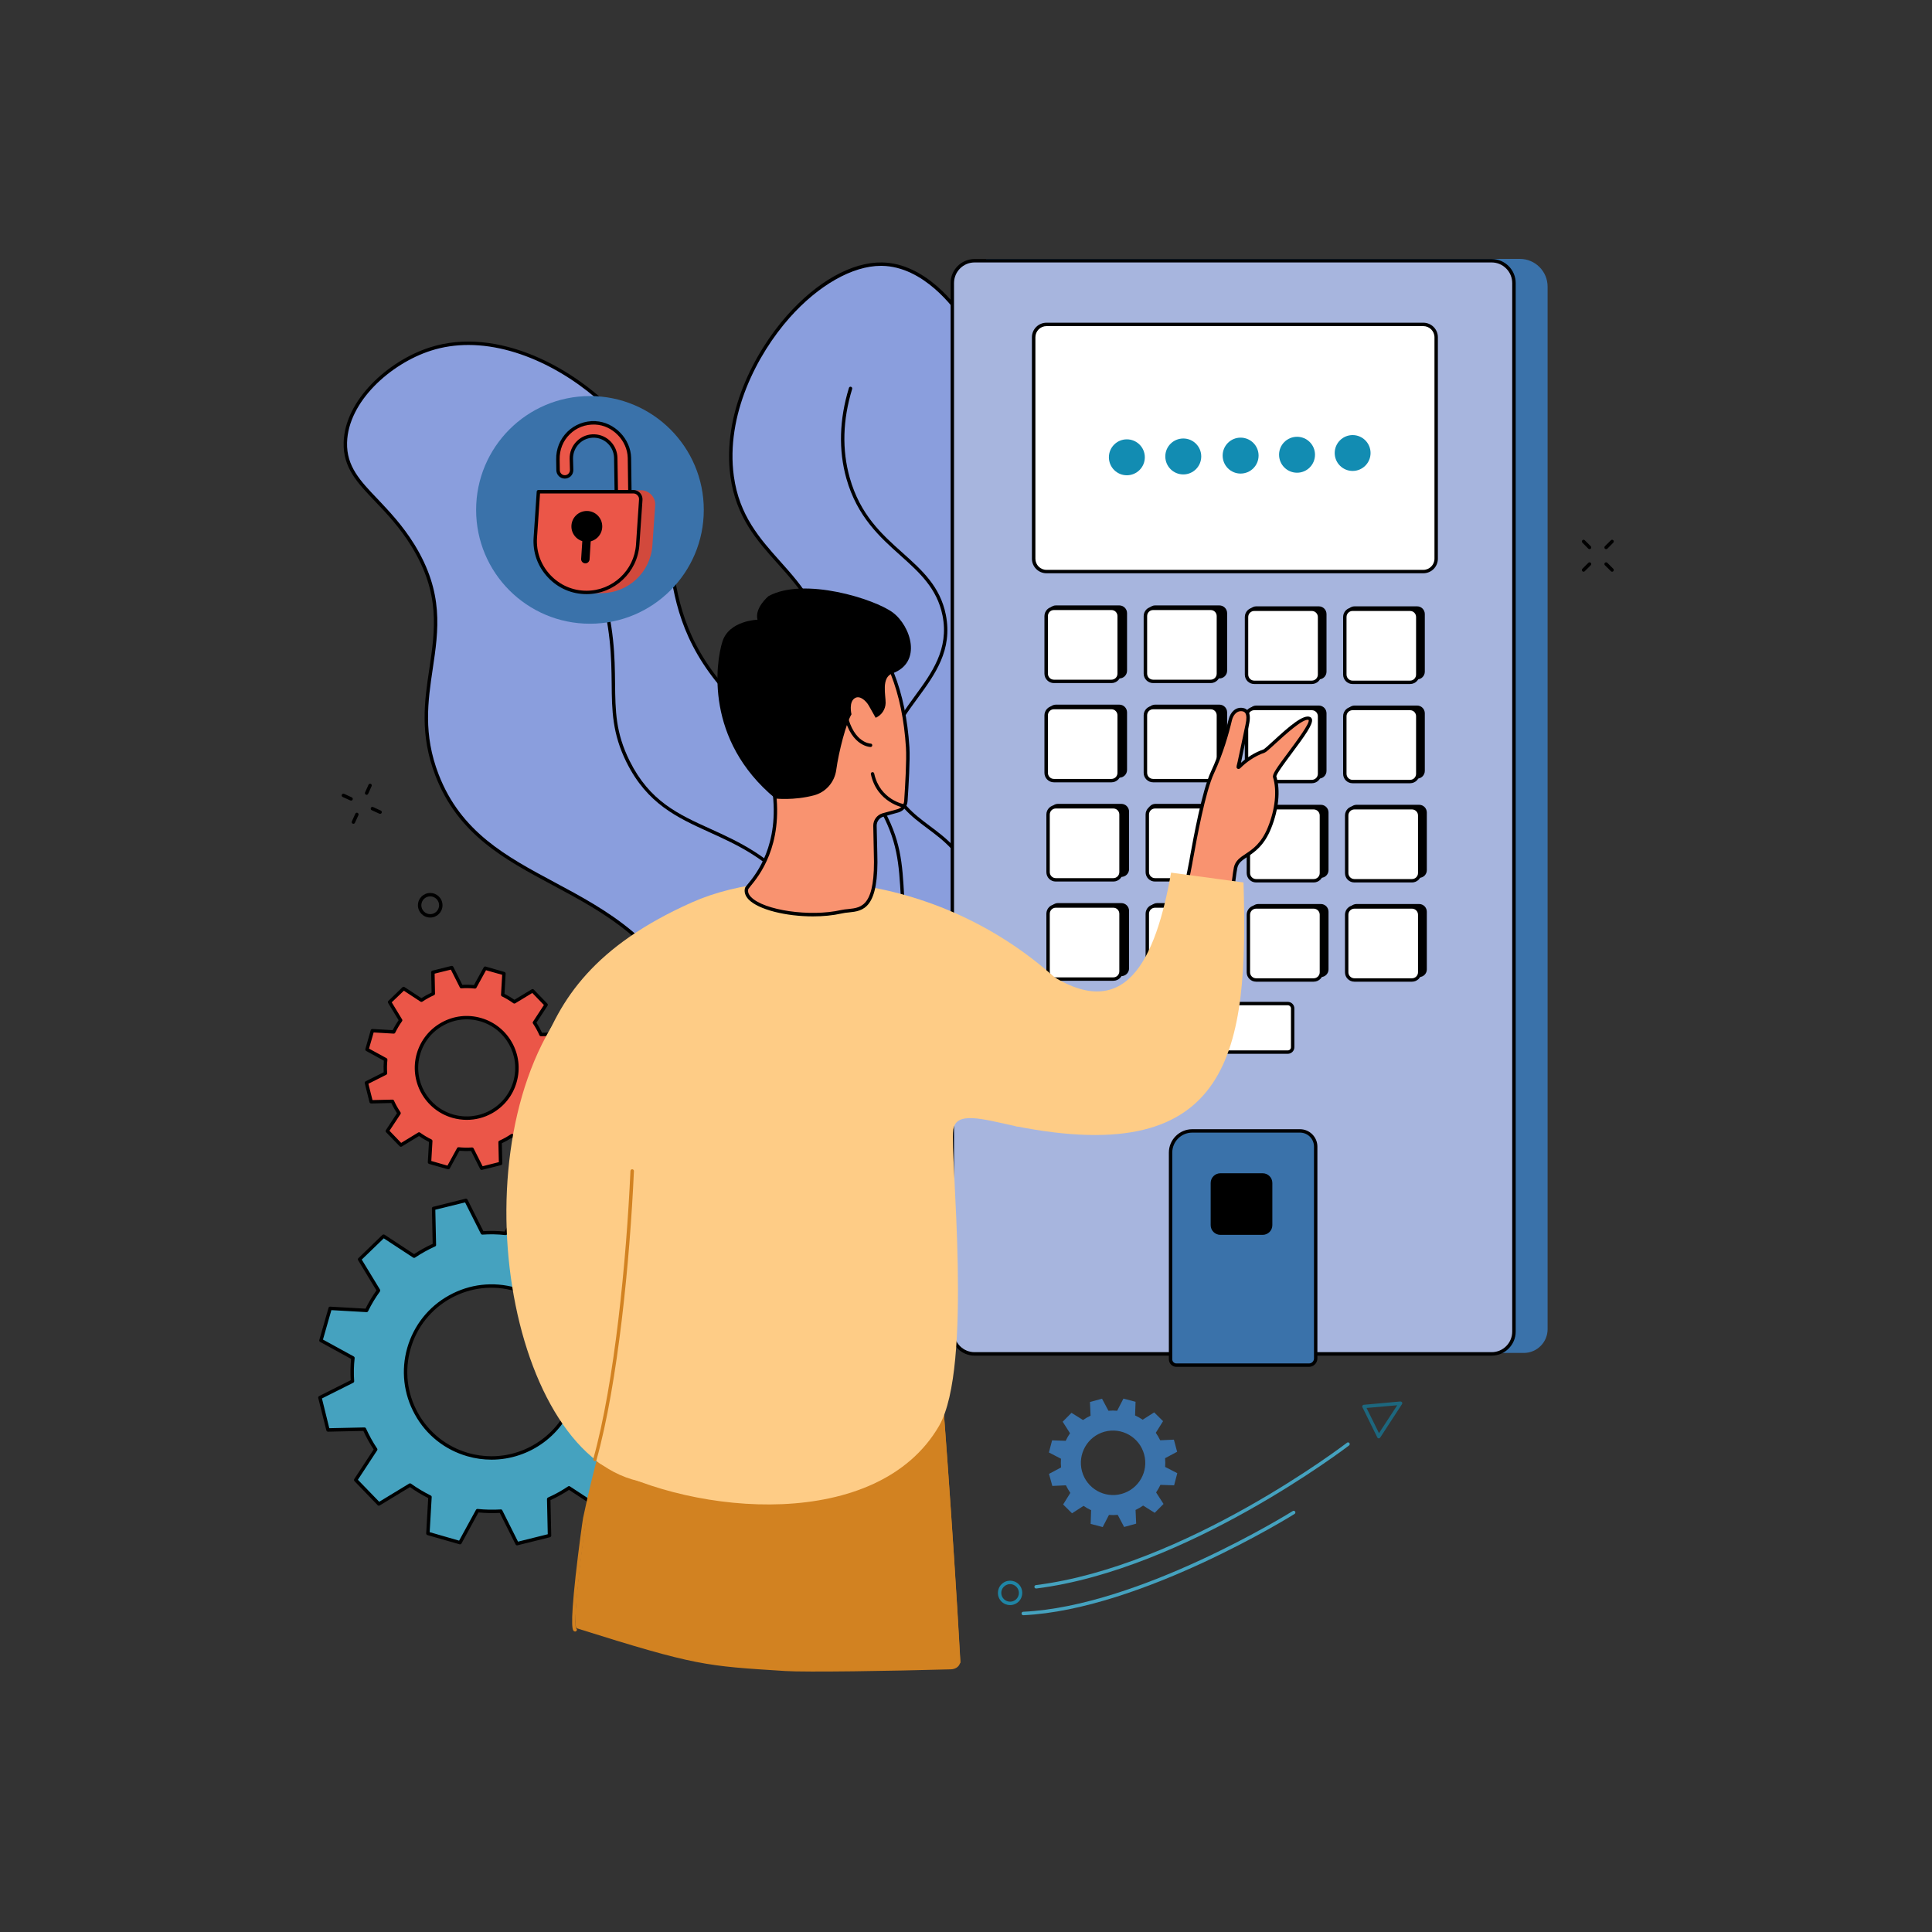 <svg version="1.2" xmlns="http://www.w3.org/2000/svg" viewBox="0 0 2500 2500" width="2500" height="2500">
	<rect x="0" y="0" width="2500" height="2500" fill="#333333" stroke="none"/>
	<title>Auth and Access</title>
	<style>
		.s0 { fill: #eb5648 } 
		.s1 { fill: #000000 } 
		.s2 { fill: #45a2bf } 
		.s3 { fill: #8a9edd } 
		.s4 { fill: #3a72aa } 
		.s5 { fill: #a7b5de } 
		.s6 { fill: #ffffff } 
		.s7 { fill: #128cb2 } 
		.s8 { fill: #1f85a5 } 
		.s9 { fill: #1d677e } 
		.s10 { fill: #d28221 } 
		.s11 { fill: #f99370 } 
		.s12 { fill: #fecc86 } 
		.s13 { fill: #d2493c } 
	</style>
	<g id="Illustration">
		<g id="Access control system 1 ">
			<g id="&lt;Group&gt;">
				<g id="&lt;Group&gt;">
					<g id="&lt;Group&gt;">
						<path id="&lt;Compound Path&gt;" fill-rule="evenodd" class="s0" d="m557.4 1476.4q-8-3.9-15.1-9l-23.6 14.3-17.5-18.2 15.1-23q-4.9-7.4-8.5-15.4l-27.5 0.6-6.2-24.5 24.7-12.4q-0.6-8.7 0.3-17.6l-24.2-13.2 7-24.3 27.5 1.6q3.9-8 9-15.1l-14.3-23.5 18.2-17.6 23.1 15.2q7.3-4.9 15.3-8.5l-0.6-27.6 24.5-6.1 12.4 24.6q8.7-0.6 17.6 0.3l13.2-24.2 24.3 7-1.6 27.5q8 4 15.1 9.1l23.5-14.3 17.6 18.1-15.2 23.1q4.9 7.3 8.5 15.4l27.6-0.7 6.1 24.5-24.6 12.4q0.6 8.7-0.3 17.6l24.2 13.3-7 24.2-27.5-1.6q-4 8-9.1 15.1l14.3 23.6-18.1 17.5-23.1-15.1q-7.3 4.9-15.3 8.5l0.6 27.6-24.5 6.1-12.4-24.6q-8.7 0.5-17.6-0.4l-13.2 24.2-24.3-7zm28.6-32c34.5 9.9 70.5-10.1 80.4-44.6 9.9-34.5-10-70.5-44.5-80.4-34.5-9.9-70.5 10.1-80.4 44.6-9.9 34.5 10 70.5 44.5 80.4z"/>
						<path id="&lt;Compound Path&gt;" fill-rule="evenodd" class="s1" d="m623.3 1513.9c-0.9 0-1.6-0.5-2-1.2l-11.7-23.3c-5 0.2-10 0.1-15.1-0.3l-12.5 22.9c-0.5 0.9-1.6 1.3-2.6 1l-24.2-6.9c-1-0.3-1.7-1.3-1.6-2.3l1.5-26.1c-4.5-2.3-8.9-4.8-12.9-7.7l-22.3 13.6c-0.9 0.5-2 0.4-2.8-0.4l-17.5-18.1c-0.7-0.8-0.8-1.9-0.2-2.8l14.3-21.8c-2.7-4.2-5.2-8.6-7.3-13.2l-26.1 0.6q0 0 0 0c-1.1 0-1.9-0.7-2.2-1.7l-6.1-24.5c-0.3-1 0.2-2 1.2-2.5l23.3-11.7c-0.3-4.9-0.2-10 0.2-15l-22.9-12.6c-0.9-0.5-1.3-1.5-1-2.5l6.9-24.3c0.3-1 1.2-1.7 2.3-1.6l26.1 1.5c2.3-4.5 4.9-8.8 7.7-12.9l-13.6-22.3c-0.5-0.9-0.3-2 0.4-2.7l18.2-17.6c0.7-0.7 1.9-0.8 2.7-0.2l21.8 14.3c4.2-2.7 8.6-5.1 13.2-7.2l-0.6-26.2c0-1 0.7-1.9 1.7-2.2l24.5-6.1c1-0.2 2 0.3 2.5 1.2l11.7 23.3c4.9-0.3 10-0.2 15 0.3l12.6-22.9c0.5-0.9 1.5-1.4 2.5-1.1l24.3 7c1 0.3 1.7 1.2 1.6 2.2l-1.5 26.1c4.5 2.3 8.8 4.9 12.9 7.7l22.3-13.5c0.9-0.6 2-0.4 2.7 0.3l17.6 18.2c0.7 0.7 0.8 1.9 0.2 2.7l-14.3 21.9c2.7 4.2 5.1 8.6 7.2 13.1l26.2-0.6q0 0 0 0c1 0 1.9 0.7 2.2 1.7l6.1 24.5c0.2 1-0.3 2-1.2 2.5l-23.3 11.7c0.3 5 0.2 10-0.3 15.1l22.9 12.5c0.9 0.5 1.4 1.6 1.1 2.6l-7 24.2c-0.3 1-1.2 1.7-2.2 1.6l-26.1-1.5c-2.3 4.5-4.9 8.9-7.7 12.9l13.5 22.3c0.6 0.9 0.4 2-0.3 2.8l-18.2 17.5c-0.7 0.7-1.9 0.8-2.7 0.3l-21.9-14.4c-4.2 2.7-8.6 5.2-13.1 7.3l0.6 26.1c0 1-0.7 2-1.7 2.2l-24.5 6.1q-0.3 0.1-0.5 0.1zm-12.4-29.1c0.8 0 1.6 0.5 2 1.3l11.6 23 21-5.3-0.6-25.8c0-0.9 0.5-1.7 1.3-2 5.3-2.4 10.3-5.2 15.1-8.4 0.7-0.5 1.7-0.5 2.4 0l21.6 14.2 15.6-15.1-13.4-22c-0.4-0.8-0.4-1.7 0.1-2.5 3.3-4.5 6.3-9.5 8.9-14.7 0.4-0.8 1.2-1.3 2.1-1.3l25.8 1.5 6-20.9-22.7-12.4c-0.8-0.4-1.2-1.2-1.1-2.1 0.6-5.8 0.7-11.6 0.3-17.2 0-0.9 0.4-1.8 1.2-2.2l23-11.5-5.2-21.1-25.8 0.6c-0.9 0-1.7-0.5-2.1-1.3-2.3-5.3-5.1-10.3-8.3-15.1-0.5-0.7-0.5-1.7 0-2.4l14.1-21.6-15-15.6-22.1 13.4c-0.7 0.4-1.7 0.4-2.4-0.1-4.6-3.3-9.6-6.3-14.8-8.9-0.8-0.4-1.3-1.2-1.2-2.1l1.5-25.8-20.9-5.9-12.4 22.6c-0.4 0.8-1.2 1.2-2.2 1.1-5.7-0.6-11.5-0.7-17.2-0.3-0.9 0.1-1.7-0.4-2.1-1.2l-11.6-23-21 5.2 0.5 25.8c0.1 0.9-0.5 1.7-1.3 2.1-5.2 2.3-10.3 5.1-15 8.3-0.8 0.5-1.7 0.5-2.5 0l-21.5-14.1-15.7 15 13.4 22.1c0.5 0.7 0.4 1.7-0.1 2.4-3.3 4.6-6.2 9.6-8.8 14.8-0.4 0.8-1.2 1.3-2.1 1.2l-25.8-1.5-6 20.9 22.7 12.4c0.7 0.4 1.2 1.3 1.1 2.2-0.6 5.8-0.7 11.5-0.3 17.2 0 0.9-0.5 1.7-1.3 2.1l-23 11.6 5.3 21.1 25.8-0.6c0.9-0.1 1.7 0.5 2 1.3 2.4 5.2 5.2 10.3 8.4 15 0.5 0.8 0.5 1.7 0 2.5l-14.2 21.5 15.1 15.7 22-13.4c0.8-0.5 1.8-0.4 2.5 0.1 4.6 3.3 9.5 6.3 14.7 8.8 0.8 0.4 1.3 1.2 1.3 2.1l-1.5 25.8 20.9 6 12.4-22.6c0.4-0.8 1.2-1.3 2.1-1.2 5.8 0.6 11.6 0.7 17.2 0.3q0.1 0 0.2 0zm-6.9-35.7c-6.2 0-12.4-0.9-18.6-2.6-35.6-10.2-56.3-47.5-46.1-83.2 5-17.2 16.4-31.5 32.1-40.2 15.7-8.7 33.8-10.8 51.1-5.8 35.6 10.2 56.3 47.5 46 83.1-4.9 17.3-16.3 31.6-32 40.3-10.1 5.6-21.2 8.4-32.5 8.4zm-60.4-84.5c-9.6 33.2 9.7 68.1 43 77.6 16.1 4.6 33.1 2.7 47.8-5.4 14.6-8.1 25.3-21.5 29.9-37.6 9.5-33.3-9.8-68.1-43.1-77.7-16.1-4.6-33-2.7-47.7 5.5-14.7 8.1-25.3 21.4-29.9 37.6z"/>
					</g>
				</g>
				<g id="&lt;Group&gt;">
					<g id="&lt;Group&gt;">
						<path id="&lt;Compound Path&gt;" fill-rule="evenodd" class="s2" d="m556.4 1937.1c-9.1-4.4-17.8-9.6-25.8-15.4l-40.3 24.5-30-31.1 25.9-39.5c-5.6-8.3-10.5-17.1-14.6-26.3l-47.2 1.1-10.4-41.9 42.1-21.2c-0.7-9.9-0.5-20 0.6-30.1l-41.4-22.7 11.9-41.5 47.1 2.7c4.5-9.1 9.6-17.8 15.5-25.8l-24.5-40.3 31.1-30 39.4 25.9c8.4-5.6 17.2-10.5 26.3-14.6l-1-47.2 41.9-10.4 21.2 42.1c9.9-0.7 20-0.5 30.1 0.6l22.6-41.4 41.6 11.9-2.7 47.1c9.1 4.5 17.7 9.6 25.8 15.5l40.3-24.5 30 31.1-25.9 39.4c5.5 8.4 10.4 17.2 14.5 26.3l47.2-1 10.5 41.9-42.1 21.2c0.6 9.9 0.4 20-0.6 30.1l41.4 22.6-11.9 41.6-47.2-2.7c-4.4 9.1-9.6 17.7-15.4 25.8l24.5 40.3-31.1 30-39.5-25.9c-8.3 5.5-17.1 10.4-26.3 14.5l1.1 47.2-41.9 10.5-21.2-42.1c-9.9 0.6-20 0.4-30.1-0.6l-22.7 41.4-41.5-11.9zm49-54.9c59 16.9 120.6-17.2 137.6-76.3 16.9-59-17.2-120.6-76.3-137.5-59-17-120.6 17.2-137.5 76.2-17 59.1 17.2 120.7 76.2 137.6z"/>
						<path id="&lt;Compound Path&gt;" fill-rule="evenodd" class="s1" d="m669.2 1999.7c-0.9 0-1.6-0.5-2-1.2l-20.5-40.8c-9.1 0.5-18.3 0.3-27.6-0.6l-21.9 40.1c-0.5 0.9-1.6 1.4-2.6 1.1l-41.5-11.9c-1-0.3-1.7-1.2-1.6-2.3l2.6-45.6c-8.3-4.2-16.2-8.9-23.6-14.2l-39.1 23.7c-0.8 0.6-2 0.4-2.7-0.3l-30-31.1c-0.7-0.7-0.8-1.9-0.3-2.7l25.1-38.3c-5-7.6-9.5-15.7-13.3-24l-45.7 1c-1.1 0-2-0.7-2.2-1.7l-10.5-41.9c-0.2-1 0.3-2.1 1.2-2.5l40.8-20.5c-0.5-9.1-0.4-18.3 0.5-27.6l-40.1-22c-0.9-0.4-1.3-1.5-1-2.5l11.9-41.5c0.2-1 1.1-1.7 2.2-1.6l45.7 2.6c4.1-8.3 8.9-16.2 14.1-23.6l-23.7-39.1c-0.5-0.9-0.4-2 0.4-2.7l31-30c0.8-0.7 1.9-0.8 2.8-0.3l38.2 25.1c7.7-5 15.8-9.5 24.1-13.3l-1-45.7c-0.1-1.1 0.6-2 1.6-2.2l42-10.5c1-0.2 2 0.3 2.5 1.2l20.5 40.8c9-0.5 18.3-0.4 27.5 0.5l22-40.1c0.5-0.9 1.6-1.3 2.6-1.1l41.5 12c1 0.2 1.6 1.2 1.6 2.2l-2.7 45.7c8.4 4.1 16.3 8.9 23.7 14.1l39-23.7c0.9-0.5 2-0.4 2.8 0.4l30 31c0.7 0.8 0.8 1.9 0.2 2.8l-25.1 38.2c5 7.7 9.5 15.8 13.3 24.1l45.8-1.1q0 0 0 0c1 0 1.9 0.7 2.2 1.7l10.4 41.9c0.3 1.1-0.2 2.1-1.1 2.6l-40.8 20.5c0.5 9 0.3 18.3-0.6 27.5l40.1 22c0.9 0.5 1.4 1.6 1.1 2.5l-11.9 41.6c-0.3 1-1.2 1.6-2.3 1.6l-45.6-2.7c-4.2 8.4-8.9 16.3-14.2 23.7l23.8 39c0.5 0.9 0.3 2-0.4 2.8l-31.1 30c-0.7 0.7-1.9 0.8-2.7 0.2l-38.3-25.1c-7.6 5-15.7 9.5-24 13.3l1 45.8c0 1-0.7 1.9-1.7 2.2l-41.9 10.4q-0.3 0.1-0.5 0.1zm-21.2-46.6c0.8 0 1.6 0.5 2 1.3l20.3 40.5 38.5-9.6-1-45.4c0-0.9 0.5-1.7 1.3-2.1 9-4 17.8-8.9 26-14.4 0.7-0.5 1.7-0.5 2.4 0l38 24.9 28.6-27.5-23.6-38.8c-0.5-0.7-0.4-1.7 0.1-2.4 5.7-7.9 10.8-16.5 15.3-25.5 0.4-0.8 1.1-1.3 2.1-1.3l45.3 2.7 11-38.2-39.9-21.8c-0.8-0.4-1.2-1.3-1.1-2.2 1-10 1.2-20 0.6-29.7-0.1-0.9 0.4-1.7 1.2-2.1l40.5-20.4-9.6-38.5-45.4 1c-0.9 0.1-1.7-0.5-2.1-1.3-4-9-8.9-17.7-14.4-25.9-0.5-0.8-0.5-1.8 0-2.5l25-38-27.6-28.5-38.8 23.6c-0.7 0.4-1.7 0.4-2.4-0.1-7.9-5.7-16.5-10.9-25.5-15.3-0.8-0.4-1.3-1.2-1.3-2.1l2.7-45.4-38.2-10.9-21.8 39.8c-0.4 0.8-1.3 1.2-2.2 1.2-10-1.1-20-1.3-29.7-0.6-0.9 0-1.7-0.4-2.1-1.2l-20.4-40.5-38.5 9.5 1 45.5c0.1 0.9-0.5 1.7-1.3 2-9 4.1-17.7 8.9-25.9 14.4-0.8 0.5-1.7 0.5-2.5 0l-38-24.9-28.5 27.5 23.6 38.8c0.4 0.8 0.4 1.7-0.1 2.5-5.7 7.9-10.9 16.4-15.3 25.5-0.4 0.8-1.2 1.3-2.1 1.2l-45.4-2.6-10.9 38.1 39.8 21.8c0.8 0.5 1.3 1.3 1.2 2.2-1.1 10-1.3 20-0.6 29.7 0.1 0.9-0.4 1.8-1.2 2.2l-40.5 20.3 9.5 38.5 45.5-1c0.8 0 1.7 0.5 2 1.3 4.1 9 8.9 17.8 14.4 26 0.5 0.7 0.5 1.7 0 2.4l-24.9 38 27.6 28.5 38.7-23.5c0.8-0.5 1.7-0.4 2.5 0.1 7.9 5.7 16.5 10.8 25.5 15.3 0.8 0.3 1.3 1.2 1.2 2.1l-2.6 45.3 38.1 11 21.8-39.9c0.5-0.8 1.3-1.2 2.2-1.1 10 1 20 1.2 29.7 0.6q0.1-0.1 0.2-0.1zm-12-64.3c-10.3 0-20.8-1.4-31.2-4.4-29.1-8.3-53.3-27.5-67.9-54-14.7-26.5-18.2-57.2-9.9-86.3 8.4-29.1 27.6-53.3 54.1-67.9 26.5-14.7 57.1-18.2 86.3-9.9 29.1 8.4 53.2 27.6 67.9 54.1 14.7 26.5 18.2 57.1 9.8 86.2-14.2 49.8-59.8 82.2-109.1 82.2zm-95.3-60.6c14.1 25.5 37.3 43.9 65.3 52 10 2.8 20.1 4.2 30 4.2 47.4 0 91.2-31.2 104.9-79 8-28 4.6-57.4-9.5-82.9-14.1-25.4-37.3-43.9-65.3-51.9-28-8-57.4-4.7-82.9 9.4-25.4 14.1-43.9 37.3-51.9 65.3-8 28-4.7 57.4 9.4 82.9z"/>
					</g>
				</g>
			</g>
			<g id="&lt;Group&gt;">
				<g id="&lt;Group&gt;">
					<g id="&lt;Group&gt;">
						<path id="&lt;Path&gt;" class="s3" d="m1421.7 1415c17.8-23.7-99.8-66.1-98.2-149.4 1.4-76 100.6-95.6 97.7-165.3-3.1-74.5-118.3-89.1-118.3-165.2-0.1-58.5 68.3-67.4 73.9-130 6.6-75.3-90.1-85.3-121.5-184.7-29.4-92.9 38.1-137.5-11.1-211-6.4-9.6-46.4-66.8-103.1-67.6-92.1-1.4-211.2 146.6-193.7 274.7 14.8 107.8 115.3 120.8 121.2 235.4 5 97.1-65.9 113.3-42.8 188.6 27.3 89.1 135.7 96.1 158.1 196.6 11.6 52.6-14.4 67.2 7 104.5 45.1 78.6 211.1 99.5 230.8 73.4z"/>
						<path id="&lt;Compound Path&gt;" fill-rule="evenodd" class="s1" d="m1379.4 1427.9q-6.4 0-13.6-0.5c-53.4-3.3-144.6-28.6-176.9-84.7-11.9-20.7-9.5-34.9-6.8-51.4 2.3-14 4.9-29.8-0.4-53.7-11.5-52-47-79-81.4-105.1-31.2-23.8-63.5-48.3-76.7-91.3-12.1-39.5 0.9-62.8 15.9-89.8 13.7-24.7 29.3-52.7 26.9-99.4-3-58.9-30.8-89.9-60.2-122.8-26.5-29.5-53.8-60.1-61-112.4-11-80.4 30.6-160.4 73.1-208.5 39.2-44.2 84.1-69.3 122.9-68.7 56.6 0.8 97.3 57.3 104.8 68.6 26.8 40 19.6 72.3 11.9 106.4-6.9 30.7-14 62.4-0.5 105.1 15 47.5 45.2 74.4 71.7 98.1 28.7 25.5 53.4 47.5 49.9 87.5-2.9 31.9-21.4 50.1-39.4 67.6-17.8 17.4-34.5 33.7-34.5 62.2 0 37.5 28.3 59.2 58.3 82.3 28.7 22.1 58.5 45 60 82.8 1.5 35.6-22.2 57.9-47.3 81.5-24.5 22.9-49.7 46.6-50.4 84-0.9 48.5 39.8 83.1 69.5 108.3 21.3 18 36.7 31.1 28.2 42.3-5.6 7.5-21.4 11.6-44 11.6zm-239.5-1083.9c-36.8 0-80.9 25.1-118.3 67.3-41.9 47.3-82.8 126-72 204.9 7 51 33.9 81 59.9 110.1 28.6 32 58.2 65 61.3 125.5 2.5 48-13.4 76.6-27.4 101.8-14.5 26.1-27.1 48.6-15.5 86.3 12.7 41.6 43 64.7 75.1 89.1 35 26.6 71.1 54.1 83 107.6 5.5 24.7 2.8 41.1 0.5 55.5-2.7 16.2-4.8 29 6.3 48.4 31.4 54.6 120.9 79.3 173.3 82.5 27.6 1.7 48.2-1.9 53.8-9.3 5.9-7.9-8.8-20.5-27.6-36.3-30.4-25.8-72-61.1-71-111.8 0.7-39.3 26.6-63.6 51.7-87.2 24.4-22.8 47.4-44.4 46-78-1.5-35.8-29.1-57-58.3-79.5-29.5-22.7-60-46.2-60-85.7-0.1-30.4 18.2-48.2 35.8-65.4 17.4-17 35.4-34.6 38.1-64.9 3.3-37.8-20.7-59.1-48.4-83.8-27-24.1-57.6-51.4-73-100.1-13.9-43.8-6.3-77.6 0.4-107.4 7.8-34.6 14.5-64.5-11.3-103-7.3-10.9-46.8-65.8-101.2-66.6q-0.6 0-1.2 0z"/>
					</g>
					<path id="&lt;Path&gt;" class="s1" d="m1384.2 1401.6q-0.3 0-0.7-0.1c-71.2-22.1-116.2-53.2-133.6-92.5-13.2-29.8-5.7-53.9 2.2-79.4 8-25.6 16.3-52 4.5-87.4-12.5-37.4-35-54.2-56.7-70.4-21.1-15.8-41-30.7-49.9-62.6-12.5-45.1 11-77.1 33.6-108.2 22-30 44.7-61 36-104.6-7.1-35.2-30-55.7-54.3-77.5-26.3-23.5-56.1-50.1-70.1-99.7-10.3-36.8-9.2-76.3 3.3-117.2 0.3-1.2 1.5-1.9 2.7-1.5 1.2 0.4 1.8 1.6 1.5 2.8-12.3 40.1-13.3 78.7-3.2 114.7 13.6 48.4 41.6 73.4 68.7 97.6 24.9 22.3 48.4 43.3 55.7 79.9 9.1 45.5-14.1 77.4-36.7 108.2-23.1 31.5-44.9 61.3-32.9 104.3 8.5 30.5 27.8 44.9 48.2 60.3 22.3 16.6 45.3 33.8 58.3 72.5 12.2 36.7 3.8 63.9-4.4 90.2-7.7 24.6-15 47.9-2.5 76.2 16.9 38.1 61 68.4 130.9 90 1.2 0.4 1.9 1.6 1.5 2.8-0.3 1-1.2 1.6-2.1 1.6z"/>
				</g>
				<g id="&lt;Group&gt;">
					<g id="&lt;Group&gt;">
						<path id="&lt;Path&gt;" class="s3" d="m1464 1738.5c8-18.3-94-45.7-179.7-174.7-51.9-78.1-71.9-154.4-90-226.1-44.8-177.2-8-211.9-55.6-294.4-57.1-98.9-129.1-60.8-210.4-162.7-100.2-125.8-25.2-227-127.9-340.2-56.2-61.9-155.9-116.9-243.6-88.7-53 17.1-108.5 66.8-109.9 121-1.4 52.2 48.5 69.7 87.6 133.3 69.7 113.6-13.5 181.7 31 296.9 60.3 156.3 249.8 124.8 330.8 311 32.7 75 4.6 86.4 33.6 158 97.6 241.7 518.2 302.8 534.1 266.6z"/>
						<path id="&lt;Compound Path&gt;" fill-rule="evenodd" class="s1" d="m1423.1 1750.4q-2 0-3.8-0.1c-58.8-0.8-161.5-21.2-258.4-64.8-82-36.9-189-103.8-233.1-212.8-14.1-35-14.8-56.1-15.5-76.5-0.7-22.2-1.3-43.1-18-81.4-41.6-95.7-111.5-133.2-179.1-169.4-62.9-33.7-122.4-65.6-151.8-141.7-20.5-53.3-14.1-96.6-7.8-138.5 7.4-49.9 14.4-97.1-23-158-15.3-24.9-32.2-42.7-47.1-58.3-23.3-24.4-41.7-43.7-40.8-76.3 1.4-55 57.8-105.8 111.4-123 87.7-28.2 188.9 26.5 245.9 89.3 52.4 57.7 58.9 111.5 65.7 168.5 6.5 54.1 13.2 110.1 62.4 171.8 39.1 49.1 75.4 65.1 110.5 80.5 36.1 16 70.3 31.1 100 82.5 25.3 43.9 27 73.8 29.5 119.2 2.3 41 5.1 92 26.4 175.8 17.3 68.4 36.9 146 89.7 225.4 54.1 81.4 114 121.8 149.9 145.8 21.6 14.6 33.6 22.6 29.9 31-3.9 8.9-24.7 11-42.9 11zm-817-1304c-16.4 0-32.8 2.3-48.6 7.4-52.2 16.8-107 65.9-108.4 118.9-0.8 30.8 17 49.5 39.6 73.1 15 15.9 32.1 33.8 47.7 59 38.2 62.4 31.1 110.3 23.5 161.1-6.1 41.3-12.5 84 7.7 136.2 28.8 74.6 87.5 106.1 149.7 139.4 68.3 36.6 138.8 74.4 181.1 171.5 17 39.1 17.7 61.5 18.4 83.1 0.6 20 1.3 40.6 15.1 75 75.9 187.9 359.5 272.9 487.4 274.8 28.6 0.4 40.8-4 42.6-8.3 2.2-5-10.6-13.6-28.3-25.5-36.1-24.3-96.5-64.9-151.1-147.1-53.2-80-72.9-158-90.3-226.7-21.3-84.2-24.2-135.5-26.5-176.7-2.5-44.7-4.2-74.2-28.9-117.1-29-50.3-61-64.4-98-80.7-33.9-15-72.3-31.9-112.2-81.9-49.9-62.6-56.7-119.2-63.3-174-6.7-56.2-13.1-109.3-64.6-166.1-45.7-50.3-120.2-95.4-192.6-95.4z"/>
					</g>
					<path id="&lt;Path&gt;" class="s1" d="m1390.6 1729.8q-0.4 0-0.8-0.2c-83.8-35.1-150.7-76.5-199.1-123.2-39.2-37.8-67.1-80-83.2-125.6-16.7-47.7-18.6-92.8-20.5-136.4-2.7-65.3-5.3-127-57.3-189.4-36.6-44-74.9-61.4-111.9-78.2-41.3-18.8-80.2-36.5-107-90.2-18.6-37.3-19-67.3-19.3-102-0.4-34.3-0.9-73.2-17.8-130.3-16.7-56.5-43.7-110.3-80.1-159.9-0.7-1-0.5-2.4 0.5-3.1 1-0.7 2.4-0.5 3.1 0.5 36.7 50 63.9 104.3 80.8 161.3 17.1 57.7 17.5 96.8 17.9 131.4 0.4 35.6 0.7 63.7 18.9 100.2 26 52.2 62.5 68.8 104.8 88 35.8 16.3 76.3 34.7 113.5 79.4 53 63.6 55.6 126 58.4 192.1 1.8 43.3 3.7 88.1 20.2 135.1 35.3 100.4 129.4 183.2 279.8 246.3 1.1 0.4 1.6 1.7 1.2 2.9-0.4 0.8-1.2 1.3-2.1 1.3z"/>
				</g>
			</g>
			<g id="&lt;Group&gt;">
				<path id="&lt;Path&gt;" class="s4" d="m1971.8 1750.7h-695.9v-1415.7h690.8c19.8 0 35.9 16.1 35.9 36v1348.9c0 17-13.8 30.8-30.8 30.8z"/>
				<path id="&lt;Path&gt;" class="s5" d="m1930.2 1751.9h-669.1c-15.9 0-28.8-12.9-28.8-28.8v-1356.8c0-16 12.9-28.9 28.8-28.9h669.1c15.9 0 28.8 12.9 28.8 28.9v1356.8c0 15.9-12.9 28.8-28.8 28.8z"/>
				<g id="&lt;Group&gt;">
					<path id="&lt;Path&gt;" class="s1" d="m1448.4 877.9h-82.1c-5.5 0-9.9-4.5-9.9-10v-74.5c0-5.5 4.4-10 9.9-10h82.1c5.5 0 10 4.5 10 10v74.5c0 5.5-4.5 10-10 10z"/>
					<path id="&lt;Path&gt;" class="s1" d="m1577.9 877.9h-83.2c-5.5 0-9.9-4.5-9.9-10v-74.5c0-5.5 4.4-10 9.9-10h83.2c5.5 0 10 4.5 10 10v74.5c0 5.5-4.5 10-10 10z"/>
					<path id="&lt;Path&gt;" class="s1" d="m1706.6 879.1h-81.1c-5.5 0-9.9-4.5-9.9-10v-74.5c0-5.5 4.4-10 9.9-10h81.1c5.5 0 9.9 4.5 9.9 10v74.5c0 5.5-4.4 10-9.9 10z"/>
					<path id="&lt;Path&gt;" class="s1" d="m1833.8 879.1h-81.1c-5.5 0-9.9-4.5-9.9-10v-74.5c0-5.5 4.4-10 9.9-10h81.1c5.5 0 9.9 4.5 9.9 10v74.5c0 5.5-4.4 10-9.9 10z"/>
					<path id="&lt;Path&gt;" class="s1" d="m1448.4 1006.3h-82.1c-5.5 0-10-4.5-10-10v-74.5c0-5.5 4.5-10 10-10h82.1c5.5 0 10 4.5 10 10v74.5c0 5.5-4.5 10-10 10z"/>
					<path id="&lt;Path&gt;" class="s1" d="m1577.9 1006.3h-83.2c-5.5 0-10-4.5-10-10v-74.5c0-5.5 4.5-10 10-10h83.2c5.5 0 10 4.5 10 10v74.5c0 5.5-4.5 10-10 10z"/>
					<path id="&lt;Path&gt;" class="s1" d="m1706.6 1007.5h-81.1c-5.5 0-9.9-4.5-9.9-10v-74.5c0-5.5 4.4-10 9.9-10h81.1c5.5 0 9.9 4.5 9.9 10v74.5c0 5.5-4.4 10-9.9 10z"/>
					<path id="&lt;Path&gt;" class="s1" d="m1833.8 1007.5h-81.1c-5.5 0-9.9-4.5-9.9-10v-74.5c0-5.5 4.4-10 9.9-10h81.1c5.5 0 9.9 4.5 9.9 10v74.5c0 5.5-4.4 10-9.9 10z"/>
					<path id="&lt;Path&gt;" class="s1" d="m1451 1134.7h-82.1c-5.5 0-9.9-4.5-9.9-10v-74.5c0-5.5 4.4-10 9.9-10h82.1c5.5 0 10 4.5 10 10v74.5c0 5.5-4.5 10-10 10z"/>
					<path id="&lt;Path&gt;" class="s1" d="m1578.3 1134.7h-83.2c-5.5 0-9.9-4.5-9.9-10v-74.5c0-5.5 4.4-10 9.9-10h83.2c5.5 0 10 4.5 10 10v74.5c0 5.5-4.5 10-10 10z"/>
					<path id="&lt;Path&gt;" class="s1" d="m1709.2 1135.9h-81.1c-5.5 0-9.9-4.4-9.9-9.9v-74.6c0-5.5 4.4-10 9.9-10h81.1c5.5 0 9.9 4.5 9.9 10v74.6c0 5.5-4.4 9.9-9.9 9.9z"/>
					<path id="&lt;Path&gt;" class="s1" d="m1836.4 1135.9h-81.1c-5.5 0-9.9-4.4-9.9-9.9v-74.6c0-5.5 4.4-10 9.9-10h81.1c5.5 0 9.9 4.5 9.9 10v74.6c0 5.5-4.4 9.9-9.9 9.9z"/>
					<path id="&lt;Path&gt;" class="s1" d="m1451 1263.1h-82.1c-5.5 0-9.9-4.5-9.9-10v-74.5c0-5.5 4.4-10 9.9-10h82.1c5.5 0 10 4.5 10 10v74.5c0 5.5-4.5 10-10 10z"/>
					<path id="&lt;Path&gt;" class="s1" d="m1580.5 1263.1h-83.1c-5.6 0-10-4.5-10-10v-74.5c0-5.5 4.4-10 10-10h83.1c5.5 0 10 4.5 10 10v74.5c0 5.5-4.5 10-10 10z"/>
					<path id="&lt;Path&gt;" class="s1" d="m1709.2 1264.3h-81.1c-5.5 0-9.9-4.4-9.9-9.9v-74.6c0-5.5 4.4-10 9.9-10h81.1c5.5 0 9.9 4.5 9.9 10v74.6c0 5.5-4.4 9.9-9.9 9.9z"/>
					<path id="&lt;Path&gt;" class="s1" d="m1836.4 1264.3h-81.1c-5.5 0-9.9-4.4-9.9-9.9v-74.6c0-5.5 4.4-10 9.9-10h81.1c5.5 0 9.9 4.5 9.9 10v74.6c0 5.5-4.4 9.9-9.9 9.9z"/>
				</g>
				<g id="&lt;Group&gt;">
					<g id="&lt;Group&gt;">
						<path id="&lt;Path&gt;" class="s6" d="m1438.3 881.7h-74.6c-5.5 0-9.9-4.5-9.9-10v-74.5c0-5.5 4.4-10 9.9-10h74.6c5.5 0 9.9 4.5 9.9 10v74.5c0 5.5-4.4 10-9.9 10z"/>
						<path id="&lt;Compound Path&gt;" fill-rule="evenodd" class="s1" d="m1438.3 883.9h-74.6c-6.7 0-12.2-5.5-12.2-12.2v-74.5c0-6.7 5.5-12.2 12.2-12.2h74.6c6.7 0 12.2 5.5 12.2 12.2v74.5c0 6.7-5.5 12.2-12.2 12.2zm-74.6-94.5c-4.3 0-7.7 3.5-7.7 7.8v74.5c0 4.3 3.4 7.8 7.7 7.8h74.6c4.3 0 7.7-3.5 7.7-7.8v-74.5c0-4.3-3.4-7.8-7.7-7.8z"/>
					</g>
					<g id="&lt;Group&gt;">
						<path id="&lt;Path&gt;" class="s6" d="m1566.7 881.7h-74.6c-5.5 0-9.9-4.5-9.9-10v-74.5c0-5.5 4.4-10 9.9-10h74.6c5.5 0 9.9 4.5 9.9 10v74.5c0 5.5-4.4 10-9.9 10z"/>
						<path id="&lt;Compound Path&gt;" fill-rule="evenodd" class="s1" d="m1566.7 883.9h-74.6c-6.7 0-12.2-5.5-12.2-12.2v-74.5c0-6.7 5.5-12.2 12.2-12.2h74.6c6.7 0 12.2 5.5 12.2 12.2v74.5c0 6.7-5.5 12.2-12.2 12.2zm-74.6-94.5c-4.3 0-7.7 3.5-7.7 7.8v74.5c0 4.3 3.4 7.8 7.7 7.8h74.6c4.3 0 7.7-3.5 7.7-7.8v-74.5c0-4.3-3.4-7.8-7.7-7.8z"/>
					</g>
					<g id="&lt;Group&gt;">
						<path id="&lt;Path&gt;" class="s6" d="m1697.5 882.9h-74.6c-5.5 0-9.9-4.5-9.9-10v-74.5c0-5.5 4.4-10 9.9-10h74.6c5.5 0 10 4.5 10 10v74.5c0 5.5-4.5 10-10 10z"/>
						<path id="&lt;Compound Path&gt;" fill-rule="evenodd" class="s1" d="m1697.5 885.1h-74.6c-6.7 0-12.1-5.4-12.1-12.2v-74.5c0-6.7 5.4-12.2 12.1-12.2h74.6c6.7 0 12.2 5.5 12.2 12.2v74.5c0 6.8-5.5 12.2-12.2 12.2zm-74.6-94.5c-4.2 0-7.7 3.5-7.7 7.8v74.5c0 4.3 3.5 7.8 7.7 7.8h74.6c4.3 0 7.8-3.5 7.8-7.8v-74.5c0-4.3-3.5-7.8-7.8-7.8z"/>
					</g>
					<g id="&lt;Group&gt;">
						<path id="&lt;Path&gt;" class="s6" d="m1824.7 882.9h-74.6c-5.5 0-9.9-4.5-9.9-10v-74.5c0-5.5 4.4-10 9.9-10h74.6c5.5 0 10 4.5 10 10v74.5c0 5.5-4.5 10-10 10z"/>
						<path id="&lt;Compound Path&gt;" fill-rule="evenodd" class="s1" d="m1824.7 885.1h-74.6c-6.7 0-12.1-5.5-12.1-12.2v-74.5c0-6.7 5.4-12.2 12.1-12.2h74.6c6.7 0 12.2 5.5 12.2 12.2v74.5c0 6.7-5.5 12.2-12.2 12.2zm-74.6-94.5c-4.2 0-7.7 3.5-7.7 7.8v74.5c0 4.3 3.5 7.8 7.7 7.8h74.6c4.3 0 7.7-3.5 7.7-7.8v-74.5c0-4.3-3.4-7.8-7.7-7.8z"/>
					</g>
					<g id="&lt;Group&gt;">
						<path id="&lt;Path&gt;" class="s6" d="m1438.3 1010.1h-74.6c-5.5 0-9.9-4.5-9.9-10v-74.5c0-5.5 4.4-10 9.9-10h74.6c5.5 0 9.9 4.5 9.9 10v74.5c0 5.5-4.4 10-9.9 10z"/>
						<path id="&lt;Compound Path&gt;" fill-rule="evenodd" class="s1" d="m1438.3 1012.3h-74.6c-6.7 0-12.2-5.5-12.2-12.2v-74.5c0-6.7 5.5-12.2 12.2-12.2h74.6c6.7 0 12.2 5.5 12.2 12.2v74.5c0 6.7-5.5 12.2-12.2 12.2zm-74.6-94.5c-4.3 0-7.7 3.5-7.7 7.8v74.5c0 4.3 3.4 7.8 7.7 7.8h74.6c4.3 0 7.7-3.5 7.7-7.8v-74.5c0-4.3-3.4-7.8-7.7-7.8z"/>
					</g>
					<g id="&lt;Group&gt;">
						<path id="&lt;Path&gt;" class="s6" d="m1566.7 1010.1h-74.6c-5.5 0-9.9-4.5-9.9-10v-74.5c0-5.5 4.4-10 9.9-10h74.6c5.5 0 9.9 4.5 9.9 10v74.5c0 5.5-4.4 10-9.9 10z"/>
						<path id="&lt;Compound Path&gt;" fill-rule="evenodd" class="s1" d="m1566.7 1012.3h-74.6c-6.7 0-12.2-5.5-12.2-12.2v-74.5c0-6.7 5.5-12.2 12.2-12.2h74.6c6.7 0 12.2 5.5 12.2 12.2v74.5c0 6.7-5.5 12.2-12.2 12.2zm-74.6-94.5c-4.3 0-7.7 3.5-7.7 7.8v74.5c0 4.3 3.4 7.8 7.7 7.8h74.6c4.3 0 7.7-3.5 7.7-7.8v-74.5c0-4.3-3.4-7.8-7.7-7.8z"/>
					</g>
					<g id="&lt;Group&gt;">
						<path id="&lt;Path&gt;" class="s6" d="m1697.5 1011.3h-74.6c-5.5 0-9.9-4.5-9.9-10v-74.5c0-5.5 4.4-10 9.9-10h74.6c5.5 0 10 4.5 10 10v74.5c0 5.5-4.5 10-10 10z"/>
						<path id="&lt;Compound Path&gt;" fill-rule="evenodd" class="s1" d="m1697.5 1013.5h-74.6c-6.7 0-12.1-5.4-12.1-12.2v-74.5c0-6.7 5.4-12.2 12.1-12.2h74.6c6.7 0 12.2 5.5 12.2 12.2v74.5c0 6.8-5.5 12.2-12.2 12.2zm-74.6-94.5c-4.2 0-7.7 3.5-7.7 7.8v74.5c0 4.3 3.5 7.8 7.7 7.8h74.6c4.3 0 7.8-3.5 7.8-7.8v-74.5c0-4.3-3.5-7.8-7.8-7.8z"/>
					</g>
					<g id="&lt;Group&gt;">
						<path id="&lt;Path&gt;" class="s6" d="m1824.7 1011.3h-74.6c-5.5 0-9.9-4.5-9.9-10v-74.5c0-5.5 4.4-10 9.9-10h74.6c5.5 0 10 4.5 10 10v74.5c0 5.5-4.5 10-10 10z"/>
						<path id="&lt;Compound Path&gt;" fill-rule="evenodd" class="s1" d="m1824.7 1013.5h-74.6c-6.7 0-12.1-5.4-12.1-12.2v-74.5c0-6.7 5.4-12.2 12.1-12.2h74.6c6.7 0 12.2 5.5 12.2 12.2v74.5c0 6.8-5.5 12.2-12.2 12.2zm-74.6-94.5c-4.2 0-7.7 3.5-7.7 7.8v74.5c0 4.3 3.5 7.8 7.7 7.8h74.6c4.3 0 7.7-3.5 7.7-7.8v-74.5c0-4.3-3.4-7.8-7.7-7.8z"/>
					</g>
					<g id="&lt;Group&gt;">
						<path id="&lt;Path&gt;" class="s6" d="m1440.7 1138.5h-74.6c-5.5 0-9.9-4.5-9.9-10v-74.5c0-5.5 4.4-10 9.9-10h74.6c5.5 0 10 4.5 10 10v74.5c0 5.5-4.5 10-10 10z"/>
						<path id="&lt;Compound Path&gt;" fill-rule="evenodd" class="s1" d="m1440.7 1140.7h-74.6c-6.7 0-12.1-5.4-12.1-12.2v-74.5c0-6.7 5.4-12.2 12.1-12.2h74.6c6.7 0 12.2 5.5 12.2 12.2v74.5c0 6.8-5.5 12.2-12.2 12.2zm-74.6-94.5c-4.2 0-7.7 3.5-7.7 7.8v74.5c0 4.3 3.5 7.8 7.7 7.8h74.6c4.3 0 7.7-3.5 7.7-7.8v-74.5c0-4.3-3.4-7.8-7.7-7.8z"/>
					</g>
					<g id="&lt;Group&gt;">
						<path id="&lt;Path&gt;" class="s6" d="m1569.1 1138.5h-74.6c-5.5 0-9.9-4.5-9.9-10v-74.5c0-5.5 4.4-10 9.9-10h74.6c5.5 0 10 4.5 10 10v74.5c0 5.5-4.5 10-10 10z"/>
						<path id="&lt;Compound Path&gt;" fill-rule="evenodd" class="s1" d="m1569.1 1140.7h-74.6c-6.7 0-12.1-5.4-12.1-12.2v-74.5c0-6.7 5.4-12.2 12.1-12.2h74.6c6.7 0 12.2 5.5 12.2 12.2v74.5c0 6.8-5.5 12.2-12.2 12.2zm-74.6-94.5c-4.2 0-7.7 3.5-7.7 7.8v74.5c0 4.3 3.5 7.8 7.7 7.8h74.6c4.3 0 7.8-3.5 7.8-7.8v-74.5c0-4.3-3.5-7.8-7.8-7.8z"/>
					</g>
					<g id="&lt;Group&gt;">
						<path id="&lt;Path&gt;" class="s6" d="m1699.9 1139.7h-74.5c-5.5 0-10-4.4-10-9.9v-74.6c0-5.5 4.5-10 10-10h74.5c5.5 0 10 4.5 10 10v74.6c0 5.5-4.5 9.9-10 9.9z"/>
						<path id="&lt;Compound Path&gt;" fill-rule="evenodd" class="s1" d="m1699.9 1141.9h-74.5c-6.7 0-12.2-5.4-12.2-12.1v-74.6c0-6.7 5.5-12.2 12.2-12.2h74.5c6.7 0 12.2 5.5 12.2 12.2v74.6c0 6.7-5.5 12.1-12.2 12.1zm-74.5-94.5c-4.3 0-7.8 3.5-7.8 7.8v74.6c0 4.2 3.5 7.7 7.8 7.7h74.5c4.3 0 7.8-3.5 7.8-7.7v-74.6c0-4.3-3.5-7.8-7.8-7.8z"/>
					</g>
					<g id="&lt;Group&gt;">
						<path id="&lt;Path&gt;" class="s6" d="m1827.1 1139.7h-74.5c-5.5 0-10-4.4-10-9.9v-74.6c0-5.5 4.5-10 10-10h74.5c5.5 0 10 4.5 10 10v74.6c0 5.5-4.5 9.9-10 9.9z"/>
						<path id="&lt;Compound Path&gt;" fill-rule="evenodd" class="s1" d="m1827.1 1141.9h-74.5c-6.8 0-12.2-5.4-12.2-12.1v-74.6c0-6.7 5.4-12.2 12.2-12.2h74.5c6.7 0 12.2 5.5 12.2 12.2v74.6c0 6.7-5.5 12.1-12.2 12.1zm-74.5-94.5c-4.3 0-7.8 3.5-7.8 7.8v74.6c0 4.2 3.5 7.7 7.8 7.7h74.5c4.3 0 7.8-3.5 7.8-7.7v-74.6c0-4.3-3.5-7.8-7.8-7.8z"/>
					</g>
					<g id="&lt;Group&gt;">
						<path id="&lt;Path&gt;" class="s6" d="m1440.7 1266.9h-74.6c-5.5 0-9.9-4.5-9.9-10v-74.5c0-5.5 4.4-10 9.9-10h74.6c5.5 0 10 4.5 10 10v74.5c0 5.5-4.5 10-10 10z"/>
						<path id="&lt;Compound Path&gt;" fill-rule="evenodd" class="s1" d="m1440.7 1269.1h-74.6c-6.7 0-12.1-5.4-12.1-12.2v-74.5c0-6.7 5.4-12.2 12.1-12.2h74.6c6.7 0 12.2 5.5 12.2 12.2v74.5c0 6.8-5.5 12.2-12.2 12.2zm-74.6-94.5c-4.2 0-7.7 3.5-7.7 7.8v74.5c0 4.3 3.5 7.8 7.7 7.8h74.6c4.3 0 7.7-3.5 7.7-7.8v-74.5c0-4.3-3.4-7.8-7.7-7.8z"/>
					</g>
					<g id="&lt;Group&gt;">
						<path id="&lt;Path&gt;" class="s6" d="m1569.1 1266.9h-74.6c-5.5 0-9.9-4.5-9.9-10v-74.5c0-5.5 4.4-10 9.9-10h74.6c5.5 0 10 4.5 10 10v74.5c0 5.5-4.5 10-10 10z"/>
						<path id="&lt;Compound Path&gt;" fill-rule="evenodd" class="s1" d="m1569.1 1269.1h-74.6c-6.7 0-12.1-5.4-12.1-12.2v-74.5c0-6.7 5.4-12.2 12.1-12.2h74.6c6.7 0 12.2 5.5 12.2 12.2v74.5c0 6.8-5.5 12.2-12.2 12.2zm-74.6-94.5c-4.2 0-7.7 3.5-7.7 7.8v74.5c0 4.3 3.5 7.8 7.7 7.8h74.6c4.3 0 7.7-3.5 7.7-7.8v-74.5c0-4.3-3.4-7.8-7.7-7.8z"/>
					</g>
					<g id="&lt;Group&gt;">
						<path id="&lt;Path&gt;" class="s6" d="m1699.9 1268.1h-74.5c-5.5 0-10-4.4-10-9.9v-74.6c0-5.5 4.5-10 10-10h74.5c5.5 0 10 4.5 10 10v74.6c0 5.5-4.5 9.9-10 9.9z"/>
						<path id="&lt;Compound Path&gt;" fill-rule="evenodd" class="s1" d="m1699.9 1270.3h-74.5c-6.7 0-12.2-5.4-12.2-12.1v-74.6c0-6.7 5.5-12.2 12.2-12.2h74.5c6.7 0 12.2 5.5 12.2 12.2v74.6c0 6.7-5.5 12.1-12.2 12.1zm-74.5-94.5c-4.3 0-7.8 3.5-7.8 7.8v74.6c0 4.2 3.5 7.7 7.8 7.7h74.5c4.3 0 7.8-3.5 7.8-7.7v-74.6c0-4.3-3.5-7.8-7.8-7.8z"/>
					</g>
					<g id="&lt;Group&gt;">
						<path id="&lt;Path&gt;" class="s6" d="m1827.1 1268.1h-74.5c-5.5 0-10-4.4-10-9.9v-74.6c0-5.5 4.5-10 10-10h74.5c5.5 0 10 4.5 10 10v74.6c0 5.5-4.5 9.9-10 9.9z"/>
						<path id="&lt;Compound Path&gt;" fill-rule="evenodd" class="s1" d="m1827.1 1270.3h-74.5c-6.8 0-12.2-5.4-12.2-12.1v-74.6c0-6.7 5.4-12.2 12.2-12.2h74.5c6.7 0 12.2 5.5 12.2 12.2v74.6c0 6.7-5.5 12.1-12.2 12.1zm-74.5-94.5c-4.3 0-7.8 3.5-7.8 7.8v74.6c0 4.2 3.5 7.7 7.8 7.7h74.5c4.3 0 7.8-3.5 7.8-7.7v-74.6c0-4.3-3.5-7.8-7.8-7.8z"/>
					</g>
				</g>
				<g id="&lt;Group&gt;">
					<path id="&lt;Path&gt;" class="s6" d="m1666.4 1361.4h-123.1c-3.5 0-6.3-2.8-6.3-6.3v-50.2c0-3.5 2.8-6.3 6.3-6.3h123.1c3.5 0 6.3 2.8 6.3 6.3v50.2c0 3.5-2.8 6.3-6.3 6.3z"/>
					<path id="&lt;Compound Path&gt;" fill-rule="evenodd" class="s1" d="m1666.4 1363.6h-123.1c-4.7 0-8.5-3.8-8.5-8.5v-50.2c0-4.7 3.8-8.5 8.5-8.5h123.1c4.7 0 8.5 3.8 8.5 8.5v50.2c0 4.7-3.8 8.5-8.5 8.5zm-123.1-62.8c-2.3 0-4.1 1.9-4.1 4.1v50.2c0 2.3 1.8 4.1 4.1 4.1h123.1c2.3 0 4.1-1.8 4.1-4.1v-50.2c0-2.2-1.8-4.1-4.1-4.1z"/>
				</g>
				<path id="&lt;Compound Path&gt;" fill-rule="evenodd" class="s1" d="m1930.2 1754.2h-669.1c-17.1 0-31-14-31-31.1v-1356.8c0-17.2 13.9-31.1 31-31.1h669.1c17.1 0 31.1 13.9 31.1 31.1v1356.8c0 17.1-14 31.1-31.1 31.1zm-669.1-1414.6c-14.7 0-26.6 12-26.6 26.7v1356.8c0 14.7 11.9 26.6 26.6 26.6h669.1c14.7 0 26.6-11.9 26.6-26.6v-1356.8c0-14.7-11.9-26.7-26.6-26.7z"/>
				<g id="&lt;Group&gt;">
					<path id="&lt;Path&gt;" class="s4" d="m1693.8 1766.5h-171.5c-4.2 0-7.6-3.4-7.6-7.6v-267.4c0-15.5 12.6-28.1 28.1-28.1h139.4c11.2 0 20.3 9.1 20.3 20.3v274.1c0 4.8-3.9 8.7-8.7 8.7z"/>
					<path id="&lt;Compound Path&gt;" fill-rule="evenodd" class="s1" d="m1693.8 1768.7h-171.5c-5.4 0-9.8-4.4-9.8-9.8v-267.4c0-16.7 13.6-30.3 30.3-30.3h139.4c12.4 0 22.5 10.1 22.5 22.5v274.1c0 6-4.9 10.9-10.9 10.9zm-151-303.1c-14.3 0-25.9 11.6-25.9 25.9v267.4c0 3 2.4 5.4 5.4 5.4h171.5c3.6 0 6.5-2.9 6.5-6.5v-274.1c0-10-8.1-18.1-18.1-18.1z"/>
				</g>
				<path id="&lt;Path&gt;" class="s1" d="m1633.8 1597.9h-54.6c-6.9 0-12.6-5.6-12.6-12.5v-54.6c0-7 5.7-12.6 12.6-12.6h54.6c7 0 12.6 5.6 12.6 12.6v54.6c0 6.9-5.6 12.5-12.6 12.5z"/>
				<g id="&lt;Group&gt;">
					<g id="&lt;Group&gt;">
						<path id="&lt;Path&gt;" class="s6" d="m1841.8 739.6h-487.7c-9.1 0-16.6-7.4-16.6-16.6v-286.6c0-9.2 7.5-16.6 16.6-16.6h487.7c9.2 0 16.6 7.4 16.6 16.6v286.6c0 9.2-7.4 16.6-16.6 16.6z"/>
						<path id="&lt;Compound Path&gt;" fill-rule="evenodd" class="s1" d="m1841.8 741.8h-487.7c-10.3 0-18.8-8.4-18.8-18.8v-286.6c0-10.4 8.5-18.8 18.8-18.8h487.7c10.4 0 18.8 8.4 18.8 18.8v286.6c0 10.4-8.4 18.8-18.8 18.8zm-487.7-319.8c-7.9 0-14.3 6.5-14.3 14.4v286.6c0 7.9 6.4 14.4 14.3 14.4h487.7c7.9 0 14.4-6.5 14.4-14.4v-286.6c0-7.9-6.5-14.4-14.4-14.4z"/>
					</g>
				</g>
				<g id="&lt;Group&gt;">
					<path id="&lt;Path&gt;" class="s7" d="m1481.4 591.7c0 12.9-10.4 23.3-23.3 23.3-12.8 0-23.2-10.4-23.2-23.3 0-12.8 10.4-23.2 23.2-23.2 12.9 0 23.3 10.4 23.3 23.2z"/>
					<path id="&lt;Path&gt;" class="s7" d="m1554.4 590.6c0 12.9-10.4 23.3-23.2 23.3-12.9 0-23.3-10.4-23.3-23.3 0-12.8 10.4-23.2 23.3-23.2 12.8 0 23.2 10.4 23.2 23.2z"/>
					<path id="&lt;Path&gt;" class="s7" d="m1628.6 589.5c0 12.9-10.4 23.3-23.3 23.3-12.8 0-23.2-10.4-23.2-23.3 0-12.8 10.4-23.2 23.2-23.2 12.9 0 23.3 10.4 23.3 23.2z"/>
					<path id="&lt;Path&gt;" class="s7" d="m1701.6 588.4c0 12.9-10.4 23.3-23.2 23.3-12.9 0-23.3-10.4-23.3-23.3 0-12.8 10.4-23.2 23.3-23.2 12.8 0 23.2 10.4 23.2 23.2z"/>
					<path id="&lt;Path&gt;" class="s7" d="m1773.5 586.2c0 12.8-10.4 23.2-23.2 23.2-12.8 0-23.2-10.4-23.2-23.2 0-12.8 10.4-23.2 23.2-23.2 12.8 0 23.2 10.4 23.2 23.2z"/>
				</g>
			</g>
			<g id="&lt;Group&gt;">
				<g id="&lt;Group&gt;">
					<path id="&lt;Path&gt;" class="s2" d="m1340.7 2055.5c-1.1 0-2-0.8-2.2-1.9-0.1-1.2 0.7-2.3 1.9-2.5 193.2-24.1 400.5-182.6 402.6-184.2 0.9-0.8 2.3-0.6 3.1 0.4 0.7 0.9 0.5 2.3-0.4 3.1-2.1 1.6-210.4 160.8-404.7 185.1q-0.1 0-0.3 0z"/>
					<path id="&lt;Path&gt;" class="s2" d="m1324.1 2090.1c-1.2 0-2.2-1-2.2-2.2-0.1-1.2 0.8-2.2 2.1-2.3 150.9-6.9 346.9-129.1 348.8-130.3 1.1-0.7 2.4-0.4 3.1 0.7 0.6 1 0.3 2.4-0.7 3-2 1.3-198.9 124-351 131.1q-0.1 0-0.1 0z"/>
					<path id="&lt;Compound Path&gt;" fill-rule="evenodd" class="s8" d="m1307 2077c-3.9 0-7.9-1.5-11-4.5q0 0 0 0c-6.2-6.1-6.3-16.1-0.2-22.3 6-6.3 16.1-6.4 22.3-0.3 6.2 6.1 6.3 16.1 0.2 22.4-3.1 3.1-7.2 4.7-11.3 4.7zm-7.9-7.7c4.5 4.4 11.7 4.3 16.1-0.1 4.4-4.5 4.3-11.7-0.2-16.1-4.5-4.4-11.7-4.3-16.1 0.2-4.4 4.4-4.3 11.7 0.2 16z"/>
					<path id="&lt;Compound Path&gt;" fill-rule="evenodd" class="s9" d="m1784.2 1861.2q-0.1 0-0.2 0c-0.8 0-1.5-0.5-1.8-1.2l-19.2-39c-0.4-0.7-0.4-1.5 0-2.1 0.4-0.6 1-1.1 1.7-1.1l47.4-4.3c0.8 0 1.7 0.4 2.1 1.1 0.5 0.7 0.4 1.6 0 2.3l-28.2 43.3c-0.4 0.6-1.1 1-1.8 1zm-15.9-39.3l16.1 32.6 23.6-36.1z"/>
				</g>
				<g id="&lt;Group&gt;">
					<path id="&lt;Path&gt;" class="s1" d="m2049.1 739.8c-0.5 0-1.1-0.2-1.5-0.7-0.9-0.8-0.9-2.2 0-3.1l7.7-7.7c0.8-0.9 2.2-0.9 3.1 0 0.9 0.8 0.9 2.2 0 3.1l-7.7 7.7c-0.4 0.5-1 0.7-1.6 0.7z"/>
					<path id="&lt;Path&gt;" class="s1" d="m2078.3 710.6c-0.6 0-1.1-0.2-1.6-0.6-0.8-0.9-0.8-2.3 0-3.2l7.8-7.7c0.8-0.9 2.2-0.9 3.1 0 0.8 0.9 0.8 2.3 0 3.1l-7.7 7.8c-0.5 0.4-1 0.6-1.6 0.6z"/>
					<path id="&lt;Path&gt;" class="s1" d="m2086 739.8c-0.5 0-1.1-0.2-1.5-0.7l-7.8-7.7c-0.8-0.9-0.8-2.3 0-3.1 0.9-0.9 2.3-0.9 3.2 0l7.7 7.7c0.8 0.9 0.8 2.3 0 3.1-0.4 0.5-1 0.7-1.6 0.7z"/>
					<path id="&lt;Path&gt;" class="s1" d="m2056.8 710.6c-0.5 0-1.1-0.2-1.5-0.6l-7.7-7.8c-0.9-0.8-0.9-2.2 0-3.1 0.8-0.9 2.2-0.9 3.1 0l7.7 7.7c0.9 0.9 0.9 2.3 0 3.2-0.4 0.4-1 0.6-1.6 0.6z"/>
				</g>
				<g id="&lt;Group&gt;">
					<path id="&lt;Path&gt;" class="s1" d="m457.3 1066q-0.5 0-0.9-0.2c-1.1-0.5-1.6-1.8-1.1-2.9l4.5-10c0.5-1.1 1.8-1.6 2.9-1.1 1.1 0.6 1.6 1.9 1.1 3l-4.5 9.9c-0.4 0.8-1.2 1.3-2 1.3z"/>
					<path id="&lt;Path&gt;" class="s1" d="m474.4 1028.5q-0.5 0-0.9-0.2c-1.1-0.5-1.6-1.8-1.1-3l4.5-9.9c0.5-1.1 1.8-1.6 2.9-1.1 1.1 0.5 1.6 1.8 1.1 2.9l-4.5 10c-0.4 0.8-1.2 1.3-2 1.3z"/>
					<path id="&lt;Path&gt;" class="s1" d="m491.8 1053.1q-0.4 0-0.9-0.2l-9.9-4.5c-1.1-0.5-1.6-1.9-1.1-3 0.5-1.1 1.8-1.6 2.9-1.1l10 4.6c1.1 0.5 1.6 1.8 1.1 2.9-0.4 0.8-1.2 1.3-2.1 1.3z"/>
					<path id="&lt;Path&gt;" class="s1" d="m454.3 1036q-0.5 0-0.9-0.2l-10-4.5c-1.1-0.5-1.6-1.9-1.1-3 0.6-1.1 1.9-1.6 3-1.1l9.9 4.6c1.1 0.5 1.6 1.8 1.1 2.9-0.4 0.8-1.2 1.3-2 1.3z"/>
				</g>
				<path id="&lt;Compound Path&gt;" fill-rule="evenodd" class="s1" d="m556.7 1187.3c-8.8 0-15.9-7.1-15.9-15.9 0-8.8 7.1-15.9 15.9-15.9 8.8 0 15.9 7.1 15.9 15.9 0 8.8-7.1 15.9-15.9 15.9zm0-27.4c-6.3 0-11.5 5.1-11.5 11.5 0 6.3 5.2 11.5 11.5 11.5 6.3 0 11.5-5.2 11.5-11.5 0-6.4-5.2-11.5-11.5-11.5z"/>
			</g>
			<g id="&lt;Group&gt;">
				<path id="&lt;Path&gt;" class="s10" d="m857.2 1689.4c-42 58.2-74 157.6-98.5 273.3-1.6 7.6-19.8 141.9-12.4 144.3 154.9 48.7 166 48.7 270 55.3 26.3 1.7 137.2 0 214.2-2.2 6.7-0.2 12.4-4.5 12-11.1-9.5-175.1-26.1-386.1-26.1-386.1z"/>
				<path id="&lt;Path&gt;" class="s10" d="m1240.5 2153.2c-1.1 0-2.1-0.9-2.2-2.1-9-164.9-24.4-364.1-26-384.3l-356.1-73c-37.7 52.9-70.4 144.2-97.3 271.4-2.3 11-18 132.6-13.4 141.9 0.8 0.6 1.2 1.6 0.9 2.5-0.4 1.2-1.6 1.9-2.8 1.5-2.6-0.8-6.4-2 1.3-72.5 3.8-34 8.8-70.2 9.6-74.3 27.3-128.8 60.5-221 98.9-274.2 0.6-0.7 1.4-1.1 2.3-0.9l359.1 73.6c1 0.2 1.7 1 1.8 2 0.2 2.1 16.7 213 26.2 386 0 1.3-0.9 2.3-2.1 2.4q-0.1 0-0.2 0z"/>
				<g id="&lt;Group&gt;">
					<g id="&lt;Group&gt;">
						<path id="&lt;Path&gt;" class="s11" d="m1303.9 1256.1c0 0 97.1 65.3 142.4 53 63.9-17.3 92-180 94.7-194.4 2.8-14.4 15.1-87.7 27.8-115 12-25.7 19.3-51.9 23.2-68.1 2.3-9.7 8.9-14.5 15.5-13.5 5.8 0.9 9.6 5.5 6.4 20-3.8 16.8-7.1 33.7-10.2 48-1 4.6-2.8 8.8 0.4 5.6 7.4-7.5 19.4-15.8 31.5-19.8 5.3-1.8 47.6-47.7 58.9-42.1 10 5.1-47.3 67.9-45 75.4 5.6 18.6 2.4 43.3-6.6 65.7-15.3 38-39.8 33.7-44 51.7-4.2 17.9-26.3 245.1-43.9 286.7-25.4 59.8-268.9 16.1-268.9 16.1z"/>
						<path id="&lt;Compound Path&gt;" fill-rule="evenodd" class="s1" d="m1446.1 1443.1c-72.7 0-154.6-14.4-160.4-15.5-1.2-0.2-2-1.2-1.8-2.4l17.8-169.4c0.1-0.7 0.5-1.4 1.2-1.7 0.7-0.4 1.6-0.3 2.2 0.1 1 0.7 96.8 64.7 140.7 52.8 54.5-14.8 83-138.4 92.7-190.8l0.4-1.9c0.3-1.7 0.7-4 1.2-7 4.2-23 15.3-84 26.7-108.5 11.6-24.8 18.9-50.5 23-67.7 2.5-10.3 9.7-16.4 18.1-15.1 3.2 0.4 5.6 1.9 7.2 4.2 2.6 3.8 2.9 9.8 0.9 18.4-2.3 10.5-4.5 21-6.6 31.1-1.2 5.9-2.4 11.6-3.5 16.9q-0.1 0.2-0.1 0.5c7.1-6.3 17.6-13.5 29.1-17.3 1.3-0.6 7.3-6 12.5-10.8 21.3-19.6 39.6-35.4 48.1-31.1 1.1 0.6 1.9 1.6 2.2 2.9 1.5 6.3-9 21-26.4 44.3-8.3 11.2-19.8 26.5-19.7 29.6 5.5 17.9 3 43-6.7 67-9 22.6-21.6 30.9-30.7 37-6.7 4.4-11.6 7.6-13.1 14.4-1.2 5-4 28.4-7.6 58.1-8.9 74.4-23.8 199.1-36.5 228.9-10.8 25.5-58.4 33-110.9 33zm-157.6-19.5c23.4 4 241.2 39.5 264.4-15.2 12.5-29.3 27.3-153.5 36.2-227.8 3.7-30.9 6.4-53.3 7.6-58.5 2-8.5 8.1-12.5 15-17.1 9.2-6.1 20.6-13.7 29.1-34.9 9.3-23.2 11.8-47.2 6.5-64.2-1.2-3.9 4.7-12.3 20.5-33.4 10.2-13.8 27.4-36.8 25.6-40.8-6.4-3.1-31.1 19.6-43 30.5-8.4 7.7-12.1 11.1-14.1 11.8-12.7 4.2-24.4 13-30.6 19.3-0.8 0.8-2.5 2.5-4.3 1.4-1.9-1-1.4-3-0.6-6.1 0.3-0.9 0.5-1.9 0.7-2.9 1.2-5.3 2.4-11 3.6-16.9 2.1-10.1 4.3-20.6 6.6-31.2 1.6-7.2 1.5-12.2-0.3-14.9-0.9-1.3-2.2-2.1-4.2-2.4-5.9-0.9-11.2 3.9-13.1 11.8-4.1 17.4-11.5 43.4-23.2 68.6-11.2 23.9-22.3 84.6-26.4 107.4-0.5 3-1 5.4-1.3 7l-0.3 1.9c-9.9 53.3-39 178.8-96 194.2-4.1 1.2-8.6 1.7-13.4 1.7-43.9 0-112.3-42.9-127.8-53z"/>
					</g>
					<path id="&lt;Path&gt;" class="s12" d="m895.3 1167.7c117-52.3 343.2-41.4 501.9 128.9 18.6 20-35.3 171-83.3 160.6-42.5-9.2-77.1-19.8-80.4 4.8-4.4 34 26 306.2-18.3 383-79.3 137.1-315.7 116.6-437.3 49.8-32.1-17.7 1.6-66.3 25.2-224.8 17.6-118 27.9-215.8 6.1-178.1-10.7 18.5-122.5-92.9-110.8-126.1 25.6-73 70.6-141.8 196.9-198.1z"/>
					<path id="&lt;Path&gt;" class="s12" d="m1515.4 1129.2l93.7 12.7c6.4 216.1-14.2 371.3-295.2 315.3l37.9-200.9c104.8 73.1 143.8-15.8 163.6-127.1z"/>
					<path id="&lt;Path&gt;" class="s12" d="m724.3 1311.9c-136.6 198.6-58.1 604.6 127.1 607.6l-4.8-175.5c-15.5-19.6-23.3-213.4 6-274.8z"/>
					<path id="&lt;Path&gt;" class="s10" d="m769.8 1890.8q-0.3 0-0.6-0.1c-1.2-0.4-1.9-1.6-1.5-2.8 27.6-99 42.9-257.5 48.1-372.8 0.1-1.2 1.1-2.1 2.3-2.1 1.3 0.1 2.2 1.1 2.2 2.3-5.2 115.6-20.7 274.5-48.4 373.8-0.2 1-1.1 1.7-2.1 1.7z"/>
				</g>
				<g id="&lt;Group&gt;">
					<g id="&lt;Group&gt;">
						<path id="&lt;Path&gt;" class="s11" d="m966.2 1149.8c1.2-4.7 47.3-42.8 35.2-128.6 0 0-62.3-84.7-43.3-122 18.9-37.3 17.3-92.5 80.9-93 63.6-0.4 101 28.1 115.7 65.2 14.6 37.1 18.5 74.3 19.9 95.9 1 15.9-1.2 51.7-2.4 69.2-0.4 6-4.5 11.1-10.3 12.7l-19.3 5.4c-6.2 1.7-10.5 7.5-10.4 14l0.8 34.4c3 83.9-24.2 72.3-44.2 76.8-50.9 11.6-129.3-5.4-122.6-30z"/>
						<path id="&lt;Compound Path&gt;" fill-rule="evenodd" class="s1" d="m1051.9 1185.8c-34.7 0-70.4-8.6-83.3-22-4.3-4.6-5.9-9.6-4.6-14.6 0.4-1.2 1.4-2.4 3.7-5.2 10.3-12.5 41.5-50.4 31.6-122-5.5-7.4-62-86.7-43.2-123.8 4.5-8.8 7.9-19 11.2-28.8 10.7-32 21.8-65 71.7-65.4 57.9-0.4 100.8 23.9 117.7 66.6 11.1 27.9 17.8 60.4 20.1 96.5 1 15.8-1.1 50.3-2.4 69.5-0.4 6.9-5.2 12.8-11.9 14.7l-19.3 5.4c-5.2 1.5-8.9 6.4-8.8 11.9l0.8 34.3c2.6 73.7-18.5 75.9-37 77.8-3.2 0.3-6.1 0.6-8.9 1.3-11.5 2.6-24.4 3.8-37.4 3.8zm-83.6-35.4c-0.9 3.5 0.2 6.9 3.5 10.3 16.6 17.3 76.5 26 116.5 16.9 3.1-0.7 6.3-1 9.4-1.3 17.5-1.8 35.5-3.7 33-73.3l-0.7-34.3c-0.1-7.6 4.8-14.2 12-16.3l19.3-5.3c4.9-1.4 8.4-5.7 8.7-10.8 1.3-19.1 3.3-53.3 2.3-68.9-2.2-35.7-8.8-67.7-19.7-95.2-16.2-40.9-57.5-64.1-113.6-63.8-46.7 0.4-56.8 30.5-67.5 62.4-3.4 10-6.8 20.3-11.5 29.4-18.1 35.7 42.6 118.8 43.2 119.7q0.3 0.4 0.4 1c10.4 73.9-21.9 113-32.5 125.9-1.2 1.5-2.5 3.1-2.8 3.6z"/>
					</g>
					<path id="&lt;Path&gt;" class="s1" d="m1133.1 928.8c7.7-3.3 12.7-10.8 12.9-19.1 0.2-10-5.9-33 8.7-38.3 39.2-14.2 23.9-61.4 0.6-78.8-23.3-17.4-114.7-46.4-160.9-21.2 0 0-18.3 15.3-14.2 30.5 0 0-36.8 1-45.4 28.3-8.6 27.2-23.1 127.3 68.6 203.1 0 0 23.7 2.8 50.1-4.2 15.3-4.1 26.5-17.2 28.6-32.9 3.3-24.1 13-60.9 19.7-71.9 0 0-4.2-17 5.3-21.4 6.2-2.9 13.8 4.3 17.2 10.3z"/>
					<path id="&lt;Path&gt;" class="s1" d="m1169.7 1045.1q-0.2 0-0.4 0c-0.3-0.1-34.4-6.2-42.4-43.3-0.3-1.2 0.5-2.4 1.7-2.6 1.2-0.3 2.4 0.5 2.6 1.7 7.4 34.2 38.5 39.8 38.9 39.8 1.2 0.2 2 1.4 1.8 2.6-0.2 1-1.1 1.8-2.2 1.8z"/>
					<path id="&lt;Path&gt;" class="s1" d="m1126.5 966.6q0 0 0 0c-1.2 0-28.8-1.2-36.1-50-0.2-1.2 0.7-2.4 1.9-2.5 1.2-0.2 2.3 0.6 2.5 1.8 6.7 44.9 30.8 46.3 31.8 46.3 1.2 0 2.2 1 2.1 2.3 0 1.2-1 2.1-2.2 2.1z"/>
				</g>
			</g>
			<path id="&lt;Compound Path&gt;" fill-rule="evenodd" class="s4" d="m1507.6 1886.9q0.5 5.7 0.1 11.3l15.7 8.1-4.1 15.7-17.7-0.6q-2.4 5.1-5.6 9.8l9.6 14.9-11.4 11.5-15-9.4q-4.6 3.2-9.8 5.7l0.8 17.7-15.6 4.3-8.3-15.7q-5.7 0.6-11.3 0.1l-8.1 15.7-15.6-4.1 0.6-17.7q-5.2-2.4-9.8-5.6l-14.9 9.6-11.5-11.4 9.3-15q-3.2-4.6-5.7-9.8l-17.6 0.8-4.3-15.6 15.6-8.3q-0.5-5.7-0.1-11.3l-15.6-8.1 4.1-15.7 17.6 0.6q2.4-5.1 5.6-9.8l-9.5-14.9 11.4-11.5 14.9 9.3q4.6-3.2 9.8-5.6l-0.8-17.7 15.6-4.3 8.3 15.6q5.7-0.5 11.3 0l8.1-15.7 15.7 4.1-0.6 17.7q5.1 2.3 9.8 5.5l14.9-9.5 11.5 11.4-9.4 15q3.2 4.6 5.7 9.7l17.7-0.8 4.2 15.7zm-27.1-5c-6.1-22.3-29-35.3-51.2-29.3-22.2 6.1-35.2 29.1-29.2 51.3 6.1 22.2 29 35.3 51.2 29.2 22.2-6.1 35.3-29 29.2-51.2z"/>
			<g id="&lt;Group&gt;">
				<path id="&lt;Path&gt;" class="s4" d="m910.7 659.8c0 81.4-66 147.3-147.3 147.3-81.4 0-147.3-65.9-147.3-147.3 0-81.3 65.9-147.3 147.3-147.3 81.3 0 147.3 66 147.3 147.3z"/>
				<g id="&lt;Group&gt;">
					<g id="&lt;Group&gt;">
						<path id="&lt;Path&gt;" class="s0" d="m797.5 639.1l-0.7-46.8c-0.4-15.1-12.3-27.4-27.4-28.1-16.6-0.8-30.4 12.8-30.1 29.5l0.4 14.5c0.1 5-4.1 9.1-9.2 8.9-4.6-0.2-8.3-4-8.4-8.6l-0.2-13.8c-0.6-26.7 20.8-48.7 48.4-47.5 22.8 0.9 43.7 21 44.2 45.4l0.6 47.2z"/>
						<path id="&lt;Compound Path&gt;" fill-rule="evenodd" class="s1" d="m815.1 642q0 0-0.1 0l-17.6-0.7c-1.1-0.1-2.1-1-2.1-2.2l-0.7-46.7c-0.4-14-11.5-25.4-25.3-26-7.4-0.3-14.4 2.3-19.7 7.5-5.3 5.2-8.2 12.3-8.1 19.7l0.4 14.5c0 3-1.1 6-3.3 8.1-2.2 2.1-5.1 3.2-8.1 3.1-5.9-0.2-10.5-5-10.6-10.8l-0.2-13.8c-0.3-13.7 4.9-26.5 14.5-36 9.6-9.4 22.5-14.3 36.2-13.8q0.2 0.1 0.3 0.1c24.4 1.2 45.5 22.9 46 47.5l0.6 47.2c0 0.7-0.2 1.2-0.6 1.7-0.4 0.4-1 0.6-1.6 0.6zm-15.4-5.1l13.2 0.6-0.6-44.9c-0.5-22.5-19.8-42.3-42.1-43.2q-0.1 0-0.3 0c-12.4-0.5-24 4-32.6 12.5-8.8 8.6-13.4 20.2-13.1 32.8l0.2 13.7c0 3.5 2.8 6.4 6.2 6.5 1.9 0.1 3.6-0.6 4.9-1.9 1.3-1.3 2-3 2-4.8l-0.4-14.5c-0.2-8.6 3.2-16.9 9.4-22.9 6.2-6.1 14.3-9.2 23-8.8 16.2 0.7 29.1 14 29.5 30.3z"/>
					</g>
					<path id="&lt;Path&gt;" class="s13" d="m778 767.5l-19.7 0.8c-27.3-0.7-51.4-33.3-48.9-71.6l4.2-61.4 116-0.9c10.3 0 18.9 9.1 18.2 19.4l-3.6 51.8c-2.3 34.9-31.3 61.9-66.2 61.9z"/>
					<g id="&lt;Group&gt;">
						<path id="&lt;Path&gt;" class="s0" d="m759 766.6c-38.4 0-68.9-32.5-66.3-70.9l4.1-59.5h122.6c5.7 0 10.1 4.8 9.7 10.5l-3.9 58c-2.3 34.8-31.3 61.9-66.2 61.9z"/>
						<path id="&lt;Compound Path&gt;" fill-rule="evenodd" class="s1" d="m759 768.8c-19.2 0-37-7.7-50.1-21.8-13.2-14-19.7-32.3-18.4-51.4l4-59.5c0.1-1.2 1.1-2.1 2.3-2.1h122.6c3.3 0 6.5 1.4 8.8 3.8 2.2 2.4 3.4 5.7 3.2 9l-4 58c-2.4 35.9-32.5 64-68.4 64zm-60.2-130.3l-3.9 57.4c-1.2 17.9 4.9 35 17.2 48.1 12.3 13.1 28.9 20.4 46.9 20.4 33.6 0 61.8-26.3 64-59.9l3.9-58c0.2-2.1-0.5-4.1-2-5.6-1.4-1.6-3.4-2.4-5.5-2.4z"/>
					</g>
					<g id="&lt;Group&gt;">
						<path id="&lt;Path&gt;" class="s1" d="m757.5 729c-3.2 0-5.7-2.7-5.5-5.8l3-46.2c0.2-2.9 2.5-5.1 5.4-5.1 3.1 0 5.6 2.6 5.4 5.8l-2.9 46.2c-0.2 2.8-2.6 5.1-5.4 5.1z"/>
						<path id="&lt;Path&gt;" class="s1" d="m779.3 681.2c0 11-8.9 19.9-19.9 19.9-11.1 0-20-8.9-20-19.9 0-11.1 8.9-20 20-20 11 0 19.9 8.9 19.9 20z"/>
					</g>
				</g>
			</g>
		</g>
	</g>
</svg>
